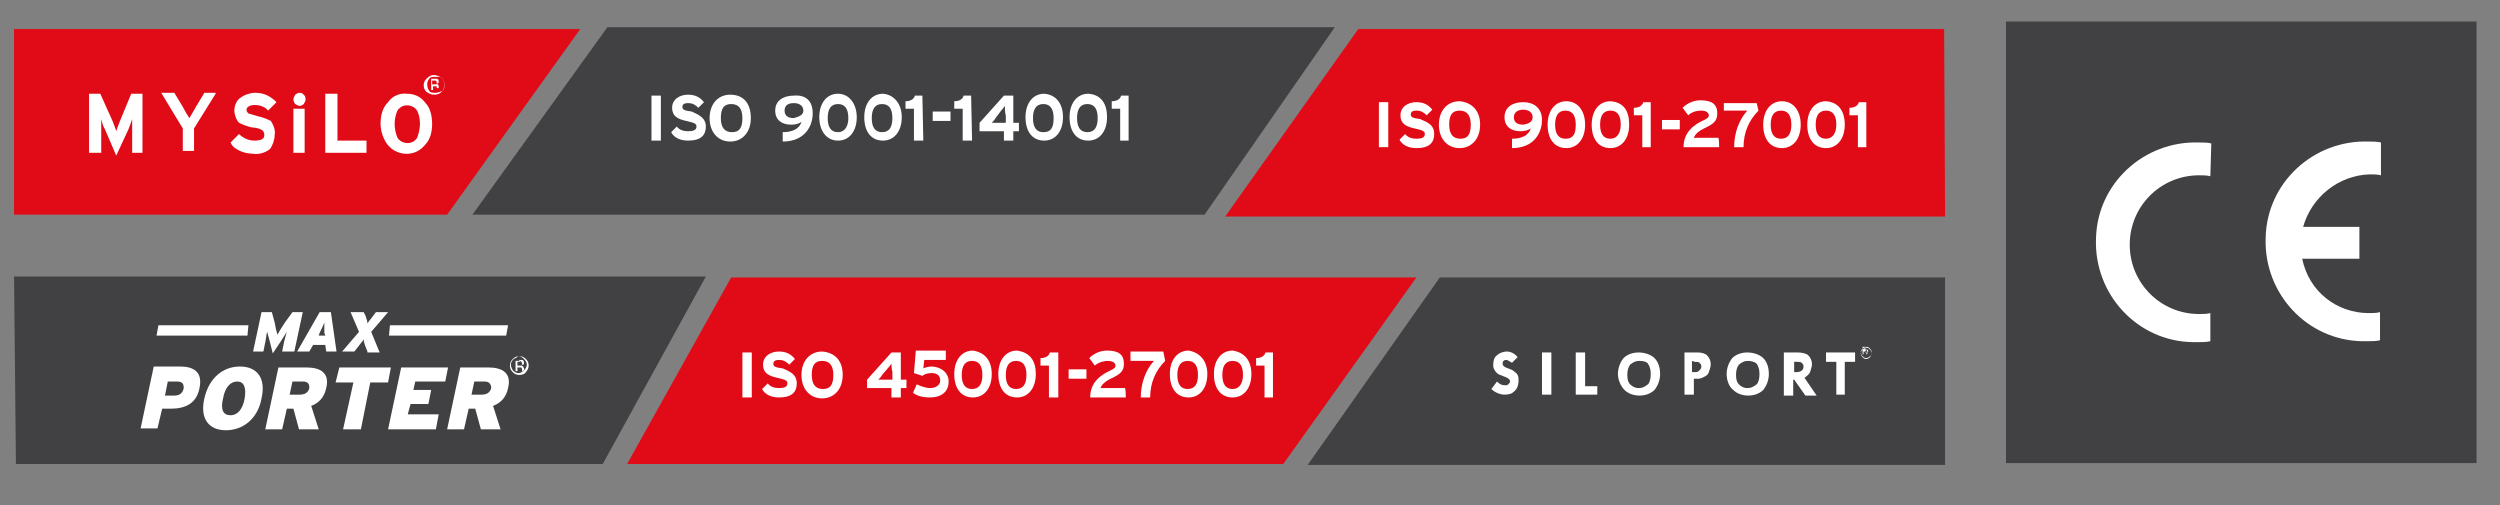 <?xml version="1.0" encoding="utf-8"?>
<!-- Generator: Adobe Illustrator 27.4.1, SVG Export Plug-In . SVG Version: 6.00 Build 0)  -->
<svg version="1.1" id="katman_1" xmlns="http://www.w3.org/2000/svg" xmlns:xlink="http://www.w3.org/1999/xlink" x="0px" y="0px"
	 viewBox="0 0 266.7 53.9" style="enable-background:new 0 0 266.7 53.9;" xml:space="preserve">
<rect x="0" y="0" width="266.7" height="53.9" fill="#808080" stroke="none"/>
<style type="text/css">
	.st0{fill:#414042;}
	.st1{fill:#FFFFFF;}
	.st2{fill:#E10A17;}
	.st3{fill-rule:evenodd;clip-rule:evenodd;fill:#FFFFFF;}
</style>
<g>
	<rect x="214" y="2.3" class="st0" width="50.2" height="47.1"/>
	<path class="st1" d="M235.9,15.3c-0.4-0.1-0.9-0.1-1.3-0.1c-5.9-0.2-10.9,4.4-11,10.3c-0.2,5.9,4.4,10.9,10.3,11c0.2,0,0.4,0,0.6,0
		c0.4,0,0.9,0,1.3-0.1v-3c-0.4,0.1-0.8,0.1-1.2,0.1c-4.1,0-7.4-3.3-7.4-7.4s3.3-7.4,7.4-7.4c0.4,0,0.8,0,1.2,0.1L235.9,15.3
		L235.9,15.3z"/>
	<path class="st1" d="M245.6,27.6h6.1v-3.4h-6c0.9-3.2,3.8-5.5,7.1-5.6c0.4,0,0.8,0,1.2,0.1v-3.5c-0.4-0.1-0.9-0.1-1.3-0.1
		c-5.9-0.2-10.9,4.4-11,10.3c-0.2,5.9,4.4,10.9,10.3,11c0.2,0,0.4,0,0.6,0c0.4,0,0.9,0,1.3-0.1v-3c-0.4,0.1-0.8,0.1-1.2,0.1
		C249.3,33.4,246.3,31.1,245.6,27.6"/>
	<polygon class="st0" points="1.5,29.5 1.7,49.5 64.3,49.5 75.3,29.5 	"/>
	<polygon class="st0" points="153.6,29.6 139.5,49.6 207.5,49.6 207.5,29.6 	"/>
	<polygon class="st2" points="78,29.6 66.9,49.5 136.9,49.5 151.1,29.6 	"/>
	<g>
		<polygon class="st2" points="1.5,3.1 1.5,22.9 47.7,22.9 61.9,3.1 		"/>
		<g>
			<polygon class="st1" points="39.1,16.3 34.7,16.3 34.7,10 36,10 36,15 39.1,15 			"/>
			<path class="st1" d="M15.3,16.3h-1.2V14c0-0.1,0-0.3,0-0.7c0-0.4,0-0.5,0-0.6c-0.1,0.3-0.2,0.6-0.4,1.1l-1.3,2.8l-1.2-2.8
				c-0.2-0.3-0.3-0.7-0.4-1.1c0,0.1,0,0.3,0,0.6c0,0.3,0,0.6,0,0.7v2.3H9.5V10h1.2l1.3,2.9c0.1,0.3,0.3,0.7,0.4,1.1
				c0.1-0.3,0.2-0.6,0.4-1.1l1.2-2.9h1.2V16.3z"/>
			<path class="st1" d="M23,10l-2.3,3.7v2.4h-1.2v-2.4l-2.3-3.8h1.4l0.9,1.5c0.2,0.4,0.5,0.9,0.7,1.2c0.2-0.3,0.4-0.7,0.7-1.2
				l0.9-1.5H23V10z"/>
			<path class="st1" d="M29.3,14.4c0,0.5-0.2,1.1-0.5,1.5c-0.5,0.4-1.2,0.6-1.8,0.5c-0.4,0-1-0.1-1.4-0.3c-0.4-0.2-0.8-0.4-1-0.9
				l0.9-0.9c0.4,0.4,1,0.7,1.6,0.7c0.8,0,1.1-0.2,1.1-0.6c0-0.2-0.1-0.4-0.2-0.5c-0.3-0.2-0.8-0.3-1.1-0.3c-0.5-0.1-1-0.3-1.4-0.5
				c-0.3-0.3-0.5-0.9-0.5-1.3c0-0.5,0.2-1.1,0.7-1.4c0.4-0.3,1-0.5,1.5-0.5c0.9,0,1.6,0.3,2.3,1l-0.9,0.9c-0.3-0.4-0.9-0.6-1.4-0.6
				s-0.9,0.2-0.9,0.5c0,0.2,0.1,0.3,0.2,0.4c0.3,0.1,0.7,0.2,1,0.3c0.5,0.1,1,0.3,1.4,0.5C29.2,13.4,29.4,13.9,29.3,14.4"/>
			<path class="st1" d="M32.6,10.6c0,0.2-0.1,0.3-0.2,0.5c-0.1,0.1-0.3,0.2-0.4,0.2c-0.2,0-0.3-0.1-0.5-0.2
				c-0.1-0.1-0.2-0.3-0.2-0.5s0.1-0.3,0.2-0.5c0.1-0.1,0.3-0.2,0.5-0.2s0.3,0.1,0.4,0.2C32.5,10.2,32.6,10.3,32.6,10.6 M32.5,16.3
				h-1.2v-4.7h1.2V16.3z"/>
			<path class="st1" d="M46.1,13.2c0,0.9-0.2,1.7-0.8,2.3c-0.9,1.1-2.5,1.2-3.6,0.3c-0.1-0.1-0.2-0.2-0.3-0.3
				c-0.5-0.6-0.8-1.5-0.8-2.3c0-0.9,0.2-1.7,0.8-2.3c0.4-0.6,1.2-1,2-0.9c0.8,0,1.5,0.3,2,1C45.9,11.5,46.1,12.4,46.1,13.2
				 M44.8,13.2c0-0.5-0.1-1-0.3-1.4c-0.4-0.6-1.2-0.7-1.7-0.4c-0.1,0.1-0.3,0.2-0.4,0.4c-0.4,0.9-0.4,1.9,0,2.9
				c0.4,0.6,1.2,0.7,1.7,0.4c0.1-0.1,0.3-0.2,0.4-0.4C44.7,14.2,44.8,13.6,44.8,13.2"/>
			<path class="st1" d="M45.8,8.4c-0.3,0.3-0.3,0.9,0,1.3c0.1,0.2,0.4,0.2,0.7,0.2c0.2,0,0.4-0.1,0.7-0.2c0.3-0.3,0.3-1,0-1.3
				c-0.1-0.2-0.3-0.2-0.7-0.2C46.1,8.2,45.9,8.2,45.8,8.4 M47.1,9.8c-0.2,0.2-0.4,0.3-0.8,0.3c-0.3,0-0.5-0.1-0.8-0.3
				c-0.2-0.2-0.3-0.4-0.3-0.7c0-0.3,0.1-0.5,0.3-0.7C45.8,8.1,46,8,46.3,8c0.2,0,0.5,0.1,0.8,0.3c0.2,0.2,0.3,0.4,0.3,0.7
				C47.4,9.3,47.3,9.6,47.1,9.8 M46.5,8.6c-0.1,0-0.1,0-0.2,0h-0.2v0.4h0.2c0.1,0,0.1,0,0.2,0c0.1,0,0.1-0.1,0.1-0.2
				C46.6,8.9,46.6,8.7,46.5,8.6 M46.3,8.4c0.1,0,0.2,0,0.3,0c0.1,0,0.2,0.1,0.2,0.3c0,0.1,0,0.2-0.1,0.2c0,0-0.1,0-0.2,0
				c0.1,0,0.1,0.1,0.2,0.1c0,0,0.1,0.1,0.1,0.2v0.2l0,0h-0.2l0,0c0-0.1,0-0.2-0.1-0.2c-0.1,0-0.1,0-0.2,0h-0.1v0.4H46V8.4H46.3z"/>
		</g>
	</g>
	<g>
		<polygon class="st2" points="144.9,3.1 130.7,23.1 207.5,23.1 207.4,3.1 		"/>
		<g>
			<path class="st1" d="M148.1,15.7h-1v-4.8h1V15.7z"/>
			<path class="st1" d="M153,14.3c0,0.9-0.5,1.5-1.9,1.5c-0.8,0-1.5-0.3-1.8-0.9l0.6-0.6c0.3,0.4,0.8,0.5,1.2,0.5
				c0.5,0,0.9-0.1,0.9-0.5c0-0.3-0.2-0.4-1.1-0.6s-1.5-0.5-1.5-1.4c0-0.9,0.8-1.4,1.7-1.4c0.8,0,1.3,0.3,1.7,0.8l-0.6,0.6
				c-0.3-0.3-0.6-0.5-1.1-0.5c-0.5,0-0.6,0.2-0.6,0.4c0,0.3,0.2,0.4,1,0.5C152.1,13,153,13.2,153,14.3z"/>
			<path class="st1" d="M157.9,13.3c0,1.5-0.9,2.5-2.2,2.5c-1.3,0-2.2-1-2.2-2.5s0.9-2.5,2.2-2.5C157,10.9,157.9,11.8,157.9,13.3z
				 M156.9,13.3c0-1-0.4-1.5-1.2-1.5c-0.8,0-1.1,0.5-1.1,1.5s0.4,1.5,1.2,1.5C156.6,14.8,156.9,14.3,156.9,13.3z"/>
			<path class="st1" d="M164.5,12.8c0,1.3-0.8,3-3.2,3v-1c1.1,0,1.8-0.4,2-1.1c-0.3,0.2-0.6,0.3-1.1,0.3c-1,0-1.7-0.5-1.7-1.5
				c0-1.1,0.9-1.6,2-1.6C163.6,10.9,164.5,11.5,164.5,12.8z M163.5,12.5c0-0.4-0.3-0.8-1-0.8c-0.6,0-1,0.3-1,0.8
				c0,0.5,0.3,0.8,1,0.8C163.1,13.2,163.5,13,163.5,12.5z"/>
			<path class="st1" d="M169.1,13.3c0,1.5-0.8,2.5-2,2.5c-1.3,0-2-1-2-2.5s0.8-2.5,2-2.5S169.1,11.8,169.1,13.3z M168.1,13.3
				c0-0.9-0.3-1.5-1.1-1.5c-0.8,0-1.1,0.6-1.1,1.5s0.3,1.5,1.1,1.5C167.9,14.8,168.1,14.2,168.1,13.3z"/>
			<path class="st1" d="M173.8,13.3c0,1.5-0.8,2.5-2,2.5c-1.3,0-2-1-2-2.5s0.8-2.5,2-2.5C173.2,10.9,173.8,11.8,173.8,13.3z
				 M172.9,13.3c0-0.9-0.3-1.5-1.1-1.5c-0.8,0-1.1,0.6-1.1,1.5s0.3,1.5,1.1,1.5C172.5,14.8,172.9,14.2,172.9,13.3z"/>
			<path class="st1" d="M176.2,15.7h-1v-3.4h-0.9v-0.8c0.5,0,0.9-0.2,1-0.6h0.8v4.8L176.2,15.7z"/>
			<path class="st1" d="M179.2,13.8h-1.9v-1h1.9V13.8z"/>
			<path class="st1" d="M183.4,15.7h-3.8c0-1.6,1.1-2.4,2.2-2.9c0.4-0.2,0.5-0.3,0.5-0.5c0-0.2-0.2-0.5-0.8-0.5s-1.1,0.2-1.4,0.5
				l-0.6-0.8c0.5-0.5,1.2-0.8,1.9-0.8c1.2,0,1.8,0.4,1.8,1.4c0,0.8-0.4,1.1-1.2,1.5c-0.9,0.4-1.2,0.8-1.3,1.1h2.6
				C183.4,14.7,183.4,15.7,183.4,15.7z"/>
			<path class="st1" d="M187.6,11.8c-1,1-1.6,2.3-1.6,3.9h-1c0-1.5,0.5-2.9,1.4-3.9h-2.5V11h3.5L187.6,11.8L187.6,11.8z"/>
			<path class="st1" d="M192.1,13.3c0,1.5-0.8,2.5-2,2.5c-1.3,0-2-1-2-2.5s0.8-2.5,2-2.5S192.1,11.8,192.1,13.3z M191.1,13.3
				c0-0.9-0.3-1.5-1.1-1.5c-0.8,0-1.1,0.6-1.1,1.5s0.3,1.5,1.1,1.5C190.8,14.8,191.1,14.2,191.1,13.3z"/>
			<path class="st1" d="M196.8,13.3c0,1.5-0.8,2.5-2,2.5c-1.3,0-2-1-2-2.5s0.8-2.5,2-2.5C196.1,10.9,196.8,11.8,196.8,13.3z
				 M195.9,13.3c0-0.9-0.3-1.5-1.1-1.5c-0.8,0-1.1,0.6-1.1,1.5s0.3,1.5,1.1,1.5C195.5,14.8,195.9,14.2,195.9,13.3z"/>
			<path class="st1" d="M199.2,15.7h-1v-3.4h-0.9v-0.8c0.5,0,0.9-0.2,1-0.6h0.8v4.8L199.2,15.7z"/>
		</g>
	</g>
	<g>
		<path class="st1" d="M80.2,42.4h-1v-4.8h1V42.4z"/>
		<path class="st1" d="M85,40.9c0,0.9-0.5,1.5-1.9,1.5c-0.8,0-1.5-0.3-1.8-0.9l0.6-0.6c0.3,0.4,0.8,0.5,1.2,0.5
			c0.5,0,0.9-0.1,0.9-0.5c0-0.3-0.2-0.4-1.1-0.6c-0.9-0.2-1.5-0.5-1.5-1.4c0-0.9,0.8-1.4,1.7-1.4c0.8,0,1.3,0.3,1.7,0.8l-0.6,0.6
			c-0.3-0.3-0.6-0.5-1.1-0.5c-0.5,0-0.6,0.2-0.6,0.4c0,0.3,0.2,0.4,1,0.5C84.2,39.6,85,39.9,85,40.9z"/>
		<path class="st1" d="M89.9,40c0,1.5-0.9,2.5-2.2,2.5c-1.3,0-2.2-1-2.2-2.5c0-1.5,0.9-2.5,2.2-2.5C89,37.6,89.9,38.4,89.9,40z
			 M88.9,40c0-1-0.4-1.5-1.2-1.5s-1.1,0.5-1.1,1.5c0,1,0.4,1.5,1.2,1.5S88.9,41,88.9,40z"/>
		<path class="st1" d="M96.7,41.4h-0.6v1h-1v-1h-2.6v-0.9l2.6-2.9h1v2.9h0.6V41.4z M95.1,38.8c-0.1,0.1-0.2,0.3-0.4,0.5L94.1,40
			c-0.1,0.2-0.3,0.4-0.4,0.5c0.2,0,0.6,0,1,0h0.5v-0.9C95.1,39.5,95.1,38.9,95.1,38.8z"/>
		<path class="st1" d="M101.2,40.7c0,1.2-0.9,1.7-2,1.7c-0.6,0-1.3-0.1-1.8-0.5l0.4-0.9c0.4,0.2,1,0.4,1.4,0.4
			c0.6,0,1.1-0.3,1.1-0.8c0-0.5-0.3-0.8-0.9-0.8c-0.4,0-0.8,0.1-1,0.3l-0.9-0.3l0.2-2.4h3.2v1h-2.3l-0.1,0.9c0.2-0.1,0.5-0.2,1-0.2
			C100.5,39.2,101.2,39.8,101.2,40.7z"/>
		<path class="st1" d="M105.8,39.9c0,1.5-0.8,2.5-2,2.5c-1.3,0-2-1-2-2.5c0-1.5,0.8-2.5,2-2.5C105.1,37.6,105.8,38.5,105.8,39.9z
			 M104.8,40c0-0.9-0.3-1.5-1.1-1.5c-0.8,0-1.1,0.6-1.1,1.5c0,0.9,0.3,1.5,1.1,1.5C104.5,41.5,104.8,40.9,104.8,40z"/>
		<path class="st1" d="M110.5,39.9c0,1.5-0.8,2.5-2,2.5c-1.3,0-2-1-2-2.5c0-1.5,0.8-2.5,2-2.5C109.9,37.6,110.5,38.5,110.5,39.9z
			 M109.5,40c0-0.9-0.3-1.5-1.1-1.5s-1.1,0.6-1.1,1.5c0,0.9,0.3,1.5,1.1,1.5C109.2,41.5,109.5,40.9,109.5,40z"/>
		<path class="st1" d="M112.9,42.4h-1V39H111v-0.8c0.5,0,0.9-0.2,1-0.6h0.9V42.4z"/>
		<path class="st1" d="M115.9,40.4h-1.9v-1h1.9V40.4z"/>
		<path class="st1" d="M120.1,42.4h-3.8c0-1.6,1.1-2.4,2.2-2.9c0.4-0.2,0.5-0.3,0.5-0.5s-0.2-0.5-0.8-0.5c-0.5,0-1.1,0.2-1.4,0.5
			l-0.6-0.8c0.5-0.5,1.2-0.8,1.9-0.8c1.2,0,1.8,0.4,1.8,1.4c0,0.8-0.4,1.1-1.2,1.5c-0.9,0.4-1.2,0.8-1.3,1.1h2.6
			C120.1,41.4,120.1,42.4,120.1,42.4z"/>
		<path class="st1" d="M124.3,38.5c-1,1-1.6,2.3-1.6,3.9h-1c0-1.5,0.5-2.9,1.4-3.9h-2.5v-1h3.5L124.3,38.5L124.3,38.5z"/>
		<path class="st1" d="M128.8,39.9c0,1.5-0.8,2.5-2,2.5c-1.3,0-2-1-2-2.5c0-1.5,0.8-2.5,2-2.5C128,37.6,128.8,38.5,128.8,39.9z
			 M127.8,40c0-0.9-0.3-1.5-1.1-1.5c-0.8,0-1.1,0.6-1.1,1.5c0,0.9,0.3,1.5,1.1,1.5C127.5,41.5,127.8,40.9,127.8,40z"/>
		<path class="st1" d="M133.5,39.9c0,1.5-0.8,2.5-2,2.5c-1.3,0-2-1-2-2.5c0-1.5,0.8-2.5,2-2.5C132.8,37.6,133.5,38.5,133.5,39.9z
			 M132.6,40c0-0.9-0.3-1.5-1.1-1.5c-0.8,0-1.1,0.6-1.1,1.5c0,0.9,0.3,1.5,1.1,1.5C132.2,41.5,132.6,40.9,132.6,40z"/>
		<path class="st1" d="M135.9,42.4h-1V39h-0.9v-0.8c0.5,0,0.9-0.2,1-0.6h0.8v4.8H135.9z"/>
	</g>
	<g>
		<path class="st3" d="M161.9,38.1l-0.6,0.6c-0.3-0.2-0.5-0.3-0.6-0.3s-0.2,0-0.3,0.1c-0.1,0.1-0.1,0.2-0.1,0.3
			c0,0.2,0.2,0.4,0.6,0.5c0.3,0.1,0.5,0.2,0.6,0.3c0.1,0.1,0.3,0.2,0.4,0.4s0.1,0.4,0.1,0.6c0,0.4-0.1,0.8-0.4,1.1
			c-0.3,0.3-0.6,0.4-1.1,0.4c-0.4,0-1-0.2-1.4-0.6l0.6-0.8c0.3,0.3,0.5,0.4,0.9,0.4c0.1,0,0.2,0,0.3-0.1c0.1-0.1,0.2-0.2,0.2-0.3
			c0-0.2-0.2-0.4-0.8-0.6c-0.3-0.1-0.5-0.2-0.6-0.3c-0.1-0.1-0.2-0.2-0.3-0.4s-0.1-0.3-0.1-0.5c0-0.4,0.1-0.8,0.4-1
			c0.2-0.2,0.6-0.4,1.1-0.4C161.1,37.5,161.6,37.7,161.9,38.1z"/>
		<rect x="164.5" y="37.6" class="st3" width="1" height="4.5"/>
		<polygon class="st3" points="168.1,37.6 169.1,37.6 169.1,41.2 170.4,41.2 170.4,42.1 168.1,42.1 		"/>
		<path class="st3" d="M174.9,38.5c-0.4,0-0.6,0.1-1,0.4c-0.2,0.3-0.3,0.6-0.3,1.1s0.1,0.8,0.3,1s0.5,0.4,0.9,0.4
			c0.4,0,0.6-0.1,1-0.4c0.2-0.2,0.3-0.6,0.3-1.1s-0.1-0.8-0.3-1.1C175.7,38.6,175.3,38.5,174.9,38.5L174.9,38.5z M172.6,39.9
			c0-0.6,0.2-1.2,0.6-1.7c0.4-0.4,1-0.6,1.6-0.6c0.6,0,1.3,0.2,1.7,0.6c0.4,0.4,0.6,1,0.6,1.7c0,0.6-0.2,1.2-0.6,1.7
			c-0.4,0.4-1,0.6-1.6,0.6c-0.6,0-1.2-0.2-1.6-0.6C172.9,41.2,172.6,40.5,172.6,39.9z"/>
		<path class="st3" d="M180.5,38.5v1.2h0.4c0.2,0,0.3-0.1,0.4-0.2s0.2-0.2,0.2-0.4s-0.1-0.3-0.2-0.4s-0.3-0.1-0.5-0.1L180.5,38.5
			L180.5,38.5z M179.5,37.6h1.6c0.4,0,0.8,0.1,1,0.3s0.4,0.5,0.4,1c0,0.2-0.1,0.5-0.2,0.8s-0.3,0.4-0.5,0.5s-0.4,0.2-0.6,0.2h-0.5
			v1.7h-1v-4.5H179.5z"/>
		<path class="st3" d="M186.5,38.5c-0.4,0-0.6,0.1-1,0.4c-0.2,0.3-0.3,0.6-0.3,1.1s0.1,0.8,0.3,1s0.5,0.4,0.9,0.4
			c0.4,0,0.6-0.1,1-0.4c0.2-0.2,0.3-0.6,0.3-1.1s-0.1-0.8-0.3-1.1C187.2,38.6,186.8,38.5,186.5,38.5L186.5,38.5z M184.2,39.9
			c0-0.6,0.2-1.2,0.6-1.7c0.4-0.4,1-0.6,1.6-0.6c0.6,0,1.3,0.2,1.7,0.6c0.4,0.4,0.6,1,0.6,1.7c0,0.6-0.2,1.2-0.6,1.7
			c-0.4,0.4-1,0.6-1.6,0.6s-1.2-0.2-1.6-0.6C184.4,41.2,184.2,40.5,184.2,39.9z"/>
		<path class="st3" d="M191.4,38.5v1.2h0.2c0.5,0,0.8-0.2,0.8-0.6c0-0.2-0.1-0.3-0.2-0.4c-0.1-0.1-0.3-0.1-0.5-0.1H191.4L191.4,38.5
			z M190.3,37.6h1.5c0.4,0,0.9,0.1,1.1,0.3s0.4,0.5,0.4,1c0,0.2-0.1,0.4-0.2,0.8c-0.1,0.2-0.3,0.4-0.6,0.6l1.3,1.9h-1.2l-1.2-1.7
			h-0.1v1.7h-1V37.6L190.3,37.6z"/>
		<polygon class="st3" points="194.8,37.6 197.9,37.6 197.9,38.6 196.8,38.6 196.8,42.1 195.9,42.1 195.9,38.6 194.8,38.6 		"/>
		<path class="st3" d="M198.7,37.2c-0.1,0.1-0.2,0.2-0.2,0.4c0,0.1,0.1,0.3,0.2,0.4c0.1,0.1,0.2,0.2,0.4,0.2c0.1,0,0.3-0.1,0.4-0.2
			c0.1-0.1,0.2-0.2,0.2-0.4c0-0.1-0.1-0.3-0.2-0.4s-0.2-0.2-0.4-0.2C198.9,37.1,198.8,37.1,198.7,37.2L198.7,37.2z M199.5,38.1
			c-0.1,0.1-0.3,0.2-0.4,0.2c-0.2,0-0.3-0.1-0.4-0.2c-0.1-0.1-0.2-0.3-0.2-0.4c0-0.2,0.1-0.3,0.2-0.4s0.3-0.2,0.4-0.2
			c0.2,0,0.3,0.1,0.4,0.2c0.1,0.1,0.2,0.3,0.2,0.4C199.6,37.8,199.6,38,199.5,38.1L199.5,38.1z M199.2,37.4L199.2,37.4
			c0,0.1,0,0.2,0,0.2h-0.1H199v-0.2h0.1C199.1,37.3,199.1,37.3,199.2,37.4L199.2,37.4z M199,37.3c0.1,0,0.1,0,0.2,0s0.1,0.1,0.1,0.2
			s0,0.1-0.1,0.1h-0.1c0.1,0,0.1,0,0.1,0.1v0.1l0,0l0,0l0,0l0,0h-0.1l0,0l0,0l0,0v-0.1c0-0.1,0-0.1-0.1-0.2h-0.1h-0.1v0.3h-0.1v-0.8
			h0.3L199,37.3L199,37.3z"/>
	</g>
	<g>
		<polygon class="st3" points="26.5,34.7 16.9,34.7 16.7,35.8 26.4,35.8 		"/>
		<polygon class="st3" points="41.6,34.7 41.5,35.8 54,35.8 54.2,34.7 		"/>
		<path class="st3" d="M18.9,40.7h-1l-0.3,1.5h1c0.6,0,0.9-0.3,1-0.8C19.6,41,19.5,40.7,18.9,40.7L18.9,40.7z M18.2,43.6h-0.9
			l-0.5,2.1H15l1.4-6.6h2.8c1.5,0,2.4,0.6,2.1,2.2C21,43.1,19.7,43.6,18.2,43.6z"/>
		<path class="st3" d="M25.3,40.7c-0.7,0-1.3,0.6-1.5,1.8c-0.3,1.2,0,1.8,0.8,1.8c0.7,0,1.3-0.6,1.5-1.8
			C26.3,41.3,26,40.7,25.3,40.7L25.3,40.7z M24.1,45.9c-1.8,0-2.8-1.2-2.3-3.4c0.5-2.2,2-3.4,3.8-3.4c1.8,0,2.8,1.2,2.3,3.4
			C27.5,44.7,25.9,45.9,24.1,45.9z"/>
		<path class="st3" d="M32.3,40.7h-1.1l-0.3,1.4H32c0.6,0,0.9-0.3,1-0.7C33,41,32.9,40.7,32.3,40.7L32.3,40.7z M31.9,45.8l-0.6-2.2
			h-0.7l-0.5,2.2h-1.8l1.4-6.6h3c1.5,0,2.5,0.6,2.1,2.2c-0.2,1-0.8,1.6-1.6,1.9l0.8,2.5H31.9z"/>
		<polygon class="st3" points="39.5,40.8 38.5,45.8 36.6,45.8 37.7,40.8 35.8,40.8 36.2,39.2 41.7,39.2 41.4,40.8 		"/>
		<polygon class="st3" points="41.4,45.8 42.8,39.2 47.8,39.2 47.5,40.7 44.3,40.7 44.1,41.6 46,41.6 45.7,43.1 43.8,43.1 
			43.5,44.2 46.8,44.2 46.5,45.8 		"/>
		<path class="st3" d="M51.7,40.7h-1.1l-0.3,1.4h1.1c0.6,0,0.9-0.3,1-0.7C52.4,41,52.2,40.7,51.7,40.7L51.7,40.7z M51.3,45.8
			l-0.6-2.2H50l-0.5,2.2h-1.8l1.4-6.6h3c1.5,0,2.5,0.6,2.1,2.2c-0.2,1-0.8,1.6-1.6,1.9l0.8,2.5H51.3z"/>
		<path class="st3" d="M30.1,37.5l0.2-1c0.1-0.4,0.2-0.8,0.3-1.1c-0.2,0.3-0.5,0.8-0.7,1.1l-0.8,1.2l-0.3-1.2
			c-0.1-0.3-0.2-0.8-0.3-1.1c-0.1,0.3-0.1,0.7-0.2,1.1l-0.2,1H27l0.9-4.2H29l0.3,1.1c0.1,0.6,0.2,1,0.3,1.3c0.1-0.2,0.4-0.7,0.8-1.3
			l0.8-1.1h1.1l-0.9,4.2H30.1z"/>
		<path class="st3" d="M34.6,35.5c0-0.6,0-0.8,0-1.1c-0.1,0.3-0.2,0.5-0.5,1.1L34,35.8h0.7L34.6,35.5L34.6,35.5z M34.8,37.5
			l-0.1-0.7h-1.3l-0.4,0.7h-1.3l2.4-4.2h1.2l0.6,4.2H34.8z"/>
		<path class="st3" d="M39.2,37.5L39,37c-0.1-0.3-0.2-0.5-0.2-0.8c-0.1,0.2-0.4,0.5-0.6,0.8l-0.4,0.5h-1.3l1.8-2.1l-0.9-2.1h1.4
			l0.2,0.4c0.1,0.3,0.2,0.6,0.2,0.8c0.1-0.2,0.4-0.5,0.6-0.8l0.3-0.4h1.3l-1.8,2.1l0.9,2.2H39.2z"/>
		<path class="st3" d="M54.8,38.3c-0.2,0.2-0.3,0.4-0.3,0.6c0,0.2,0.1,0.4,0.2,0.6c0.2,0.2,0.4,0.3,0.6,0.3c0.2,0,0.4-0.1,0.6-0.3
			c0.2-0.2,0.3-0.4,0.3-0.6c0-0.2-0.1-0.4-0.3-0.6c-0.2-0.2-0.4-0.3-0.6-0.3C55.2,38.1,55,38.2,54.8,38.3L54.8,38.3z M56.1,39.7
			C56,39.9,55.7,40,55.4,40c-0.3,0-0.5-0.1-0.7-0.3c-0.2-0.2-0.3-0.4-0.3-0.7c0-0.3,0.1-0.5,0.3-0.7c0.2-0.2,0.4-0.3,0.7-0.3
			c0.3,0,0.5,0.1,0.7,0.3c0.2,0.2,0.3,0.4,0.3,0.7C56.4,39.2,56.3,39.5,56.1,39.7L56.1,39.7z M55.6,38.6c0,0,0.1,0.1,0.1,0.2
			c0,0.1,0,0.1-0.1,0.2c0,0-0.1,0-0.2,0h-0.2v-0.4h0.2C55.5,38.5,55.6,38.5,55.6,38.6L55.6,38.6z M55.4,38.4c0.1,0,0.2,0,0.3,0
			c0.1,0,0.2,0.1,0.2,0.3c0,0.1,0,0.2-0.1,0.2c0,0-0.1,0-0.2,0.1c0.1,0,0.1,0,0.2,0.1c0,0.1,0.1,0.1,0.1,0.2v0.1c0,0,0,0.1,0,0.1
			c0,0,0,0,0,0.1l0,0h-0.2c0,0,0,0,0,0c0,0,0,0,0,0l0,0v-0.1c0-0.1,0-0.2-0.1-0.3c0,0-0.1,0-0.2,0h-0.2v0.4H55v-1.1H55.4z"/>
	</g>
	<g>
		<polygon class="st0" points="64.8,2.9 50.4,22.9 128.5,22.9 142.4,2.9 		"/>
		<g>
			<path class="st1" d="M70.5,15h-1v-4.8h1V15z"/>
			<path class="st1" d="M75.3,13.5c0,0.9-0.5,1.5-1.9,1.5c-0.8,0-1.5-0.3-1.8-0.9l0.6-0.6c0.3,0.4,0.8,0.5,1.2,0.5
				c0.5,0,0.9-0.1,0.9-0.5c0-0.3-0.2-0.4-1.1-0.6c-0.9-0.2-1.5-0.5-1.5-1.4c0-0.9,0.8-1.4,1.7-1.4c0.8,0,1.3,0.3,1.7,0.8l-0.6,0.6
				c-0.3-0.3-0.6-0.5-1.1-0.5c-0.5,0-0.6,0.2-0.6,0.4c0,0.3,0.2,0.4,1,0.5C74.4,12.2,75.3,12.5,75.3,13.5z"/>
			<path class="st1" d="M80.1,12.6c0,1.5-0.9,2.5-2.2,2.5c-1.3,0-2.2-1-2.2-2.5c0-1.5,0.9-2.5,2.2-2.5C79.3,10.1,80.1,11,80.1,12.6z
				 M79.2,12.6c0-1-0.4-1.5-1.2-1.5s-1.1,0.5-1.1,1.5s0.4,1.5,1.2,1.5S79.2,13.6,79.2,12.6z"/>
			<path class="st1" d="M86.7,12.1c0,1.3-0.8,3-3.2,3v-1c1.1,0,1.8-0.4,2-1.1c-0.3,0.2-0.6,0.3-1.1,0.3c-1,0-1.7-0.5-1.7-1.5
				c0-1.1,0.9-1.6,2-1.6C85.9,10.1,86.7,10.7,86.7,12.1z M85.7,11.8c0-0.4-0.3-0.8-1-0.8s-1,0.3-1,0.8c0,0.5,0.3,0.8,1,0.8
				C85.4,12.4,85.7,12.2,85.7,11.8z"/>
			<path class="st1" d="M91.4,12.5c0,1.5-0.8,2.5-2,2.5s-2-1-2-2.5s0.8-2.5,2-2.5S91.4,11.1,91.4,12.5z M90.5,12.6
				c0-0.9-0.3-1.5-1.1-1.5c-0.8,0-1.1,0.6-1.1,1.5c0,0.9,0.3,1.5,1.1,1.5C90.1,14.1,90.5,13.5,90.5,12.6z"/>
			<path class="st1" d="M96.2,12.5c0,1.5-0.8,2.5-2,2.5c-1.3,0-2-1-2-2.5s0.8-2.5,2-2.5C95.4,10.1,96.2,11.1,96.2,12.5z M95.2,12.6
				c0-0.9-0.3-1.5-1.1-1.5c-0.8,0-1.1,0.6-1.1,1.5c0,0.9,0.3,1.5,1.1,1.5C94.9,14.1,95.2,13.5,95.2,12.6z"/>
			<path class="st1" d="M98.5,15h-1v-3.4h-0.9v-0.8c0.5,0,0.9-0.2,1-0.6h0.8L98.5,15L98.5,15z"/>
			<path class="st1" d="M101.4,12.9h-1.9v-1h1.9V12.9z"/>
			<path class="st1" d="M103.7,15h-1v-3.4h-0.9v-0.8c0.5,0,0.9-0.2,1-0.6h0.8L103.7,15L103.7,15z"/>
			<path class="st1" d="M108.7,14h-0.6v1h-1v-1h-2.6v-0.9l2.6-2.9h1v2.9h0.6V14z M107.2,11.3c-0.1,0.1-0.2,0.3-0.4,0.5l-0.6,0.8
				c-0.1,0.2-0.3,0.4-0.4,0.5c0.2,0,0.6,0,1,0h0.5v-0.8C107.2,12.1,107.2,11.4,107.2,11.3z"/>
			<path class="st1" d="M113.4,12.5c0,1.5-0.8,2.5-2,2.5c-1.3,0-2-1-2-2.5s0.8-2.5,2-2.5C112.7,10.1,113.4,11.1,113.4,12.5z
				 M112.4,12.6c0-0.9-0.3-1.5-1.1-1.5s-1.1,0.6-1.1,1.5c0,0.9,0.3,1.5,1.1,1.5C112.2,14.1,112.4,13.5,112.4,12.6z"/>
			<path class="st1" d="M118.1,12.5c0,1.5-0.8,2.5-2,2.5c-1.3,0-2-1-2-2.5s0.8-2.5,2-2.5C117.5,10.1,118.1,11.1,118.1,12.5z
				 M117.1,12.6c0-0.9-0.3-1.5-1.1-1.5s-1.1,0.6-1.1,1.5c0,0.9,0.3,1.5,1.1,1.5S117.1,13.5,117.1,12.6z"/>
			<path class="st1" d="M120.5,15h-1v-3.4h-0.9v-0.8c0.5,0,0.9-0.2,1-0.6h0.8V15H120.5z"/>
		</g>
	</g>
</g>
</svg>
